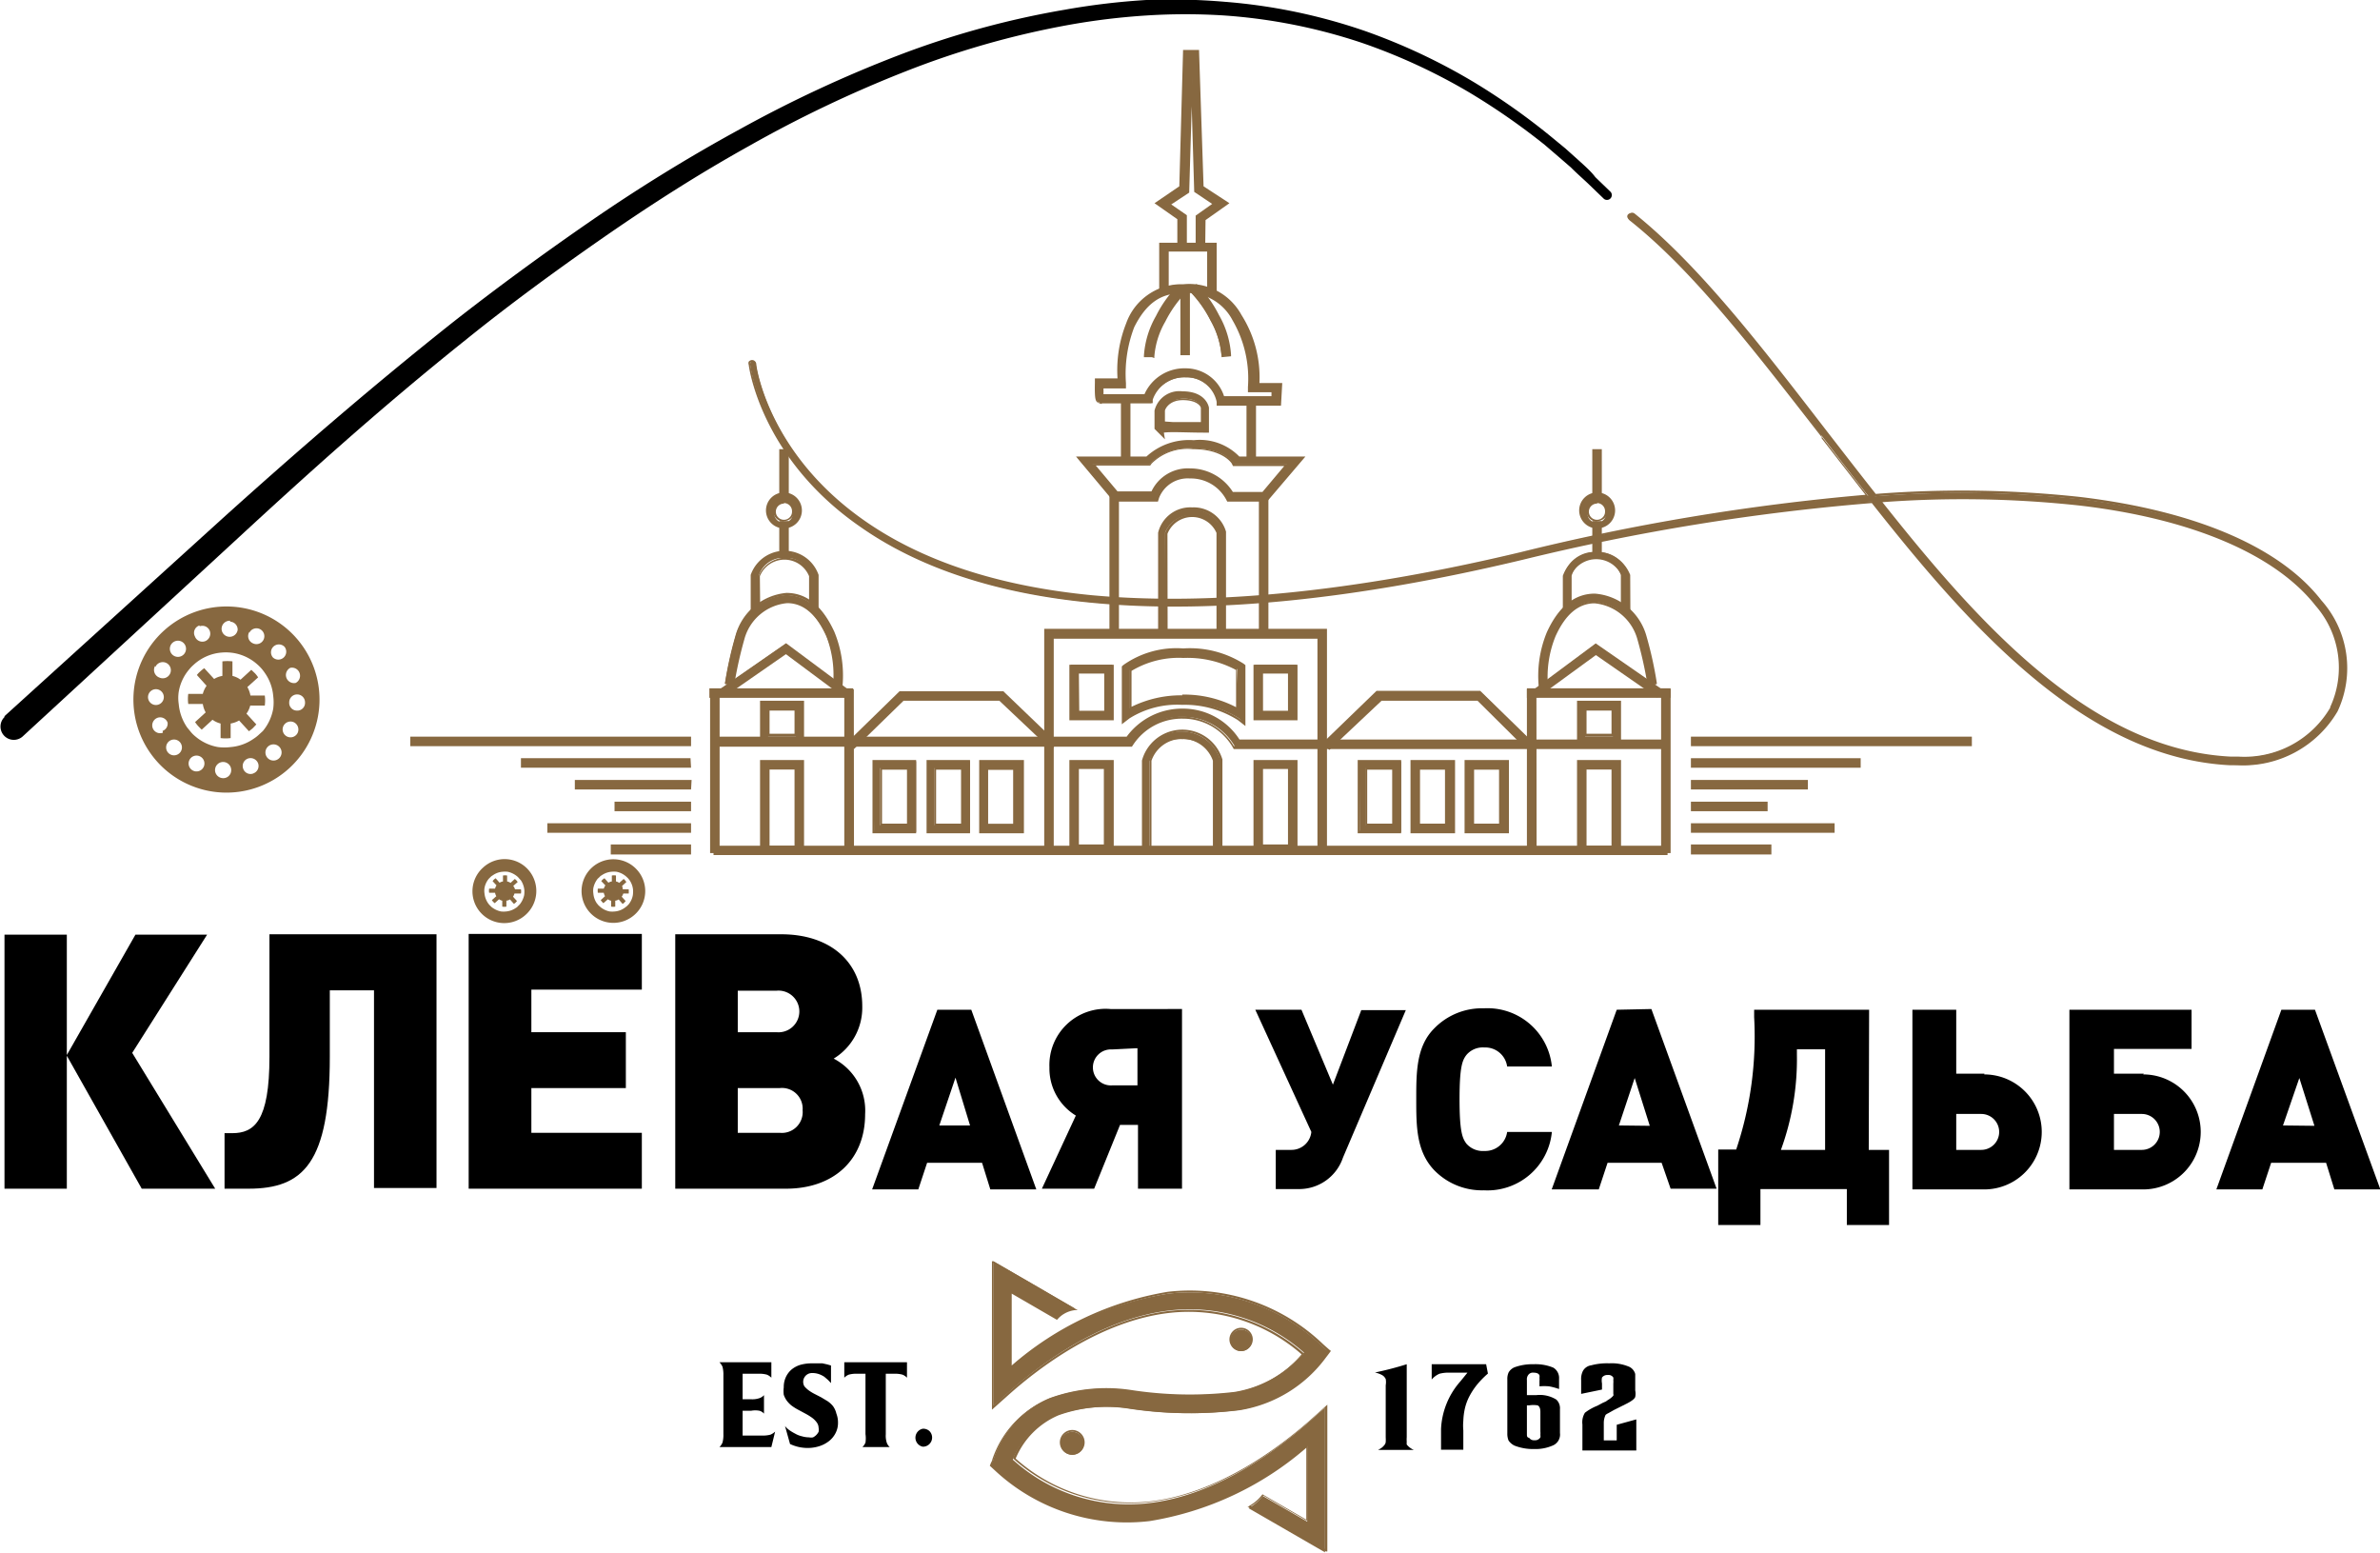 <?xml version="1.0" encoding="UTF-8"?> <svg xmlns="http://www.w3.org/2000/svg" viewBox="0 0 132.49 86.44"> <defs> <style>.cls-1{fill:#876840;}</style> </defs> <g id="Слой_2" data-name="Слой 2"> <g id="Layer_3" data-name="Layer 3"> <polygon points="11.53 52.02 7.54 52.02 3.72 58.72 3.72 52.02 0.25 52.02 0.25 66.16 3.72 66.16 3.72 58.76 7.89 66.16 11.98 66.16 7.36 58.6 11.53 52.02"></polygon> <path d="M15,58.82c0,3.59-.85,4.25-2.08,4.25h-.42v3.09h1.33c3.06,0,4.53-1.43,4.53-7.34v-3.7h2.46v11h3.48V52H15Z"></path> <polygon points="26.09 66.16 35.73 66.16 35.73 63.05 29.58 63.05 29.58 60.56 34.84 60.56 34.84 57.45 29.58 57.45 29.58 55.08 35.73 55.08 35.73 51.98 26.09 51.98 26.09 66.16"></polygon> <path d="M46.41,58.92A3.32,3.32,0,0,0,48,56c0-2.43-1.75-4-4.51-4H37.59V66.16h6.16c2.68,0,4.41-1.62,4.41-4.15A3.26,3.26,0,0,0,46.41,58.92Zm-5.34-3.78h2.16a1.16,1.16,0,1,1,0,2.31H41.07Zm2.34,7.91H41.07V60.56h2.34a1.15,1.15,0,0,1,1.27,1.23A1.16,1.16,0,0,1,43.41,63.05Z"></path> <path d="M52.18,56.2l-3.63,10h2.57l.49-1.48h3.06l.46,1.48h2.56l-3.62-10Zm.11,6.44.9-2.66L54,62.64Z"></path> <path d="M58.42,59.41a3.07,3.07,0,0,0,1.47,2.68L58,66.16h2.91l1.44-3.55h1v3.55h2.45v-10H61.82A3.13,3.13,0,0,0,58.42,59.41Zm4.9-1.07v2.07H61.9a1,1,0,0,1-1.06-1,1,1,0,0,1,1.06-1Z"></path> <path d="M74.2,60.37,72.45,56.2H69.88L73,63a1.11,1.11,0,0,1-1.11,1h-.87v2.18h1.36a2.57,2.57,0,0,0,2.38-1.75l3.5-8.21H75.78Z"></path> <path d="M82.63,58.3a1.23,1.23,0,0,1,1.27,1.06h2.49a3.6,3.6,0,0,0-3.78-3.24,3.71,3.71,0,0,0-2.77,1.12c-1,1-1,2.44-1,3.94s0,2.9,1,3.95a3.71,3.71,0,0,0,2.77,1.12A3.6,3.6,0,0,0,86.39,63H83.9a1.23,1.23,0,0,1-1.27,1.06,1.21,1.21,0,0,1-1-.41c-.22-.3-.38-.65-.38-2.47s.16-2.17.38-2.46A1.19,1.19,0,0,1,82.63,58.3Z"></path> <path d="M90,56.2l-3.62,10H89l.49-1.48H92.5L93,66.16h2.56l-3.63-10Zm.12,6.44L91,60l.84,2.66Z"></path> <path d="M104.05,56.2h-6.4v.42a19.71,19.71,0,0,1-1,7.36h-1v4.2H98v-2h4.81v2h2.35V64h-1.13ZM101.6,64H99.14a14.74,14.74,0,0,0,.89-5.32v-.28h1.57Z"></path> <path d="M110.47,59.76H108.9V56.2h-2.44v10h4a3.2,3.2,0,1,0,0-6.4ZM110.29,64H108.9V62h1.39a1,1,0,1,1,0,2Z"></path> <path d="M119.34,59.76h-1.66V58.38H122V56.2h-6.8v10h4.11a3.2,3.2,0,1,0,0-6.4ZM119.23,64h-1.55V62h1.55a1,1,0,0,1,0,2Z"></path> <path d="M128.87,56.2H127l-3.62,10h2.56l.49-1.48h3.06l.46,1.48h2.56Zm-1.78,6.44L128,60l.84,2.66Z"></path> <path class="cls-1" d="M16.43,35.44a5.18,5.18,0,1,0-.33,7.32A5.18,5.18,0,0,0,16.43,35.44Zm-.27,1.73a.45.45,0,0,1,.3.84.45.45,0,0,1-.3-.84ZM15.21,36a.44.44,0,0,1,.63,0,.44.44,0,0,1-.65.59A.44.44,0,0,1,15.21,36Zm-1.33-.78a.44.44,0,0,1,.58-.21.44.44,0,1,1-.37.8A.44.44,0,0,1,13.88,35.17Zm-1.07-.62a.44.44,0,0,1,.42.46.45.45,0,0,1-.89,0A.45.45,0,0,1,12.81,34.55Zm-1.7.26a.44.44,0,0,1,.57.26.45.45,0,0,1-.27.57.44.44,0,0,1-.56-.27A.43.43,0,0,1,11.11,34.81Zm-1.46.88a.45.45,0,0,1,.6.66.45.45,0,1,1-.6-.66Zm-1,1.38a.45.45,0,1,1,.22.59A.45.45,0,0,1,8.63,37.07Zm-.41,1.66a.44.44,0,0,1,.47-.42.44.44,0,1,1-.47.42Zm.83,2a.44.44,0,0,1-.57-.26.45.45,0,0,1,.27-.57.44.44,0,0,1,.56.27A.43.43,0,0,1,9.05,40.68ZM10,41.91a.44.44,0,1,1,0-.62A.44.44,0,0,1,10,41.91Zm1.34.77a.44.44,0,1,1-.8-.37.44.44,0,0,1,.8.37Zm1.07.63a.45.45,0,1,1,.46-.42A.44.44,0,0,1,12.4,43.31Zm1.69-.26a.43.43,0,0,1-.56-.26.44.44,0,0,1,.26-.57.45.45,0,0,1,.57.27A.44.44,0,0,1,14.09,43.05Zm.3-2.15a1.94,1.94,0,0,1-.27.21,2.6,2.6,0,0,1-1.29.47,2.74,2.74,0,0,1-.7,0A2.64,2.64,0,0,1,10.89,41a1.88,1.88,0,0,1-.25-.24l-.22-.27a2.7,2.7,0,0,1-.47-1.3,2.29,2.29,0,0,1,0-.69,2.58,2.58,0,0,1,.58-1.24,1.88,1.88,0,0,1,.24-.25,2.59,2.59,0,0,1,1.57-.69,2.63,2.63,0,0,1,1.94.62,2.77,2.77,0,0,1,.25.24,2.47,2.47,0,0,1,.21.27,2.6,2.6,0,0,1,.47,1.29,2.72,2.72,0,0,1,0,.7,2.66,2.66,0,0,1-.58,1.25Zm1.17,1.27a.45.45,0,1,1-.6-.66.45.45,0,0,1,.6.66Zm1-1.38a.44.44,0,1,1-.21-.59A.45.45,0,0,1,16.57,40.79Zm-.05-1.24a.43.43,0,0,1-.42-.46.44.44,0,1,1,.88,0A.43.43,0,0,1,16.52,39.55Z"></path> <path class="cls-1" d="M13.94,38.71a1.4,1.4,0,0,0-.17-.47l.6-.54a1.84,1.84,0,0,0-.17-.22l-.21-.2-.6.55a1.24,1.24,0,0,0-.45-.21l0-.81a2.6,2.6,0,0,0-.56,0l0,.81a1.28,1.28,0,0,0-.46.17l-.55-.6a1.74,1.74,0,0,0-.22.18,1.19,1.19,0,0,0-.19.2l.54.6a1.32,1.32,0,0,0-.21.45l-.81,0a2.1,2.1,0,0,0,0,.56l.81,0a1.38,1.38,0,0,0,.16.47l-.59.54a1.84,1.84,0,0,0,.17.22c.07.07.13.14.2.2l.6-.55a1.32,1.32,0,0,0,.45.21l0,.81a2.13,2.13,0,0,0,.56,0l0-.81a1.4,1.4,0,0,0,.47-.17l.55.6c.07-.06.15-.11.22-.18l.19-.2-.55-.6a1.32,1.32,0,0,0,.21-.45l.81,0a2.11,2.11,0,0,0,0-.56Z"></path> <path d="M.25,39.86l12.13-11c3.65-3.29,8-7.09,12.8-10.9,2.42-1.9,5-3.79,7.65-5.62s5.46-3.57,8.36-5.15a70.31,70.31,0,0,1,8.9-4.14A48.81,48.81,0,0,1,59.28.54,39.45,39.45,0,0,1,63.81,0,35.22,35.22,0,0,1,68.18.1,31.47,31.47,0,0,1,76,1.73a33.47,33.47,0,0,1,6.11,2.88,37.15,37.15,0,0,1,4.24,3l.79.65.67.6c.42.38.77.69,1,1l.85.82a.27.27,0,0,1-.37.39h0l-.84-.81c-.27-.26-.63-.57-1-.94l-.67-.58L86,8.07a37.7,37.7,0,0,0-4.2-2.92,32.68,32.68,0,0,0-6-2.77A30.87,30.87,0,0,0,68.13.86a33.86,33.86,0,0,0-4.28,0,38.22,38.22,0,0,0-4.43.54,48.09,48.09,0,0,0-9,2.57,68.55,68.55,0,0,0-8.75,4.17c-2.84,1.58-5.58,3.34-8.21,5.17S28.3,17,25.92,18.92c-4.78,3.82-9,7.64-12.64,11L1.25,41a.74.74,0,0,1-1-1.09Z"></path> <path class="cls-1" d="M92.82,41.61H68.72l0-.1a3.3,3.3,0,0,0-2.82-1.61A3.34,3.34,0,0,0,63,41.38l-.05.09h-23v-.38H62.76a3.72,3.72,0,0,1,3.09-1.56,3.67,3.67,0,0,1,3.09,1.7H92.82Z"></path> <path class="cls-1" d="M92.9,41.69H68.68l-.08-.14A3.2,3.2,0,0,0,65.85,40a3.24,3.24,0,0,0-2.76,1.44l-.08.12H39.86V41H62.72a3.83,3.83,0,0,1,3.13-1.56A3.74,3.74,0,0,1,69,41.16H92.9Zm-24.13-.16h24v-.22H68.9l0,0a3.61,3.61,0,0,0-3-1.67,3.68,3.68,0,0,0-3,1.53l0,0H40v.22h22.9l0,0a3.44,3.44,0,0,1,2.9-1.51,3.38,3.38,0,0,1,2.89,1.65Z"></path> <line class="cls-1" x1="92.75" y1="47.33" x2="39.8" y2="47.33"></line> <rect class="cls-1" x="39.8" y="47.25" width="52.95" height="0.15"></rect> <rect class="cls-1" x="39.8" y="47.14" width="52.95" height="0.38"></rect> <path class="cls-1" d="M92.83,47.59H39.72v-.52H92.83Zm-53-.15h52.8v-.22H39.87Z"></path> <path class="cls-1" d="M61.91,47.48h-2.3V42.37h2.3ZM60,47.11h1.54V42.75H60Z"></path> <path class="cls-1" d="M62,47.56H59.53V42.3H62Zm-2.3-.15h2.15v-5H59.68Zm1.93-.23h-1.7V42.67h1.7ZM60.06,47h1.39v-4.2H60.06Z"></path> <path class="cls-1" d="M72.16,47.48h-2.3V42.37h2.3Zm-1.92-.37h1.54V42.75H70.24Z"></path> <path class="cls-1" d="M72.23,47.56H69.78V42.3h2.45Zm-2.3-.15h2.15v-5H69.93Zm1.93-.23h-1.7V42.67h1.7ZM70.31,47H71.7v-4.2H70.31Z"></path> <path class="cls-1" d="M61.91,40h-2.3V37h2.3ZM60,39.63h1.54V37.41H60Z"></path> <path class="cls-1" d="M62,40.09H59.53V37H62Zm-2.3-.16h2.15V37.11H59.68Zm1.93-.22h-1.7V37.34h1.7Zm-1.55-.15h1.39V37.49H60.06Z"></path> <path class="cls-1" d="M72.16,40h-2.3V37h2.3Zm-1.92-.38h1.54V37.41H70.24Z"></path> <path class="cls-1" d="M72.23,40.09H69.78V37h2.45Zm-2.3-.16h2.15V37.11H69.93Zm1.93-.22h-1.7V37.34h1.7Zm-1.55-.15H71.7V37.49H70.31Z"></path> <polygon class="cls-1" points="73.79 47.35 73.42 47.35 73.42 35.47 58.58 35.47 58.58 47.24 58.2 47.24 58.2 35.09 73.79 35.09 73.79 47.35"></polygon> <path class="cls-1" d="M73.87,47.42h-.53V35.55H58.66V47.32h-.53V35H73.87Zm-.38-.15h.23V35.17H58.28v12h.22V35.4h15Z"></path> <path class="cls-1" d="M64,47.4h-.38V42.33a2.25,2.25,0,0,1,4.32,0v5.06H67.6v-5a1.77,1.77,0,0,0-1.79-1.25A1.75,1.75,0,0,0,64,42.37Z"></path> <path class="cls-1" d="M64.1,47.48h-.53V42.33a2.33,2.33,0,0,1,4.48-.06v5.15h-.53V42.34a1.81,1.81,0,0,0-3.42,0Zm-.37-.16H64v-5A1.83,1.83,0,0,1,65.81,41a1.86,1.86,0,0,1,1.86,1.3v0h0v4.94h.22v-5h0a2.18,2.18,0,0,0-4.17.05Z"></path> <polygon class="cls-1" points="46.95 38.73 43.71 36.32 40.33 38.66 40.12 38.35 43.72 35.85 47.17 38.42 46.95 38.73"></polygon> <path class="cls-1" d="M47,38.83l-3.25-2.42-3.4,2.36-.3-.44.06,0,3.65-2.53,3.56,2.65Zm-3.25-2.61,3.22,2.4.13-.18L43.71,36l-3.49,2.42.13.18Z"></path> <rect class="cls-1" x="43.45" y="25.09" width="0.38" height="2.63"></rect> <path class="cls-1" d="M43.91,27.8h-.53V25h.53Zm-.38-.15h.22V25.16h-.22Z"></path> <rect class="cls-1" x="43.45" y="29.07" width="0.38" height="1.92"></rect> <path class="cls-1" d="M43.91,31.07h-.53V29h.53Zm-.38-.15h.22V29.15h-.22Z"></path> <path class="cls-1" d="M43.64,29.33a.9.9,0,1,1,.9-.9.9.9,0,0,1-.9.9m0-1.42a.52.52,0,0,0-.52.52.52.52,0,1,0,1,0,.52.52,0,0,0-.52-.52"></path> <path class="cls-1" d="M43.64,29.41a1,1,0,1,1,1-1A1,1,0,0,1,43.64,29.41Zm0-1.8a.83.83,0,1,0,.83.82A.82.82,0,0,0,43.64,27.61Zm0,1.42a.6.6,0,1,1,.6-.6A.6.6,0,0,1,43.64,29Zm0-1a.45.45,0,1,0,.45.44A.45.45,0,0,0,43.64,28Z"></path> <rect class="cls-1" x="39.58" y="38.39" width="7.83" height="0.38"></rect> <path class="cls-1" d="M47.49,38.84h-8v-.53h8Zm-7.83-.15h7.68v-.23H39.66Z"></path> <path class="cls-1" d="M46.82,38.32l-.38,0A5.89,5.89,0,0,0,46,35.38c-.56-1.25-1.32-1.88-2.25-1.88a2.78,2.78,0,0,0-2.45,2.08,19,19,0,0,0-.56,2.53l-.38-.06a23.67,23.67,0,0,1,.58-2.6,3.17,3.17,0,0,1,2.81-2.33c1.09,0,2,.71,2.6,2.1a6.36,6.36,0,0,1,.44,3.1"></path> <path class="cls-1" d="M46.88,38.4l-.52-.07v-.07A6,6,0,0,0,46,35.41c-.55-1.22-1.28-1.84-2.18-1.84a2.72,2.72,0,0,0-2.38,2,22.47,22.47,0,0,0-.56,2.51v.08l-.52-.09V38a21.27,21.27,0,0,1,.58-2.61A3.24,3.24,0,0,1,43.78,33c1.13,0,2,.73,2.66,2.15a6.37,6.37,0,0,1,.45,3.14Zm-.35-.2.22,0a6.28,6.28,0,0,0-.44-3c-.62-1.37-1.47-2.06-2.53-2.06A3.08,3.08,0,0,0,41,35.48a20.5,20.5,0,0,0-.56,2.5l.22,0a19.41,19.41,0,0,1,.56-2.47,2.86,2.86,0,0,1,2.52-2.13c1,0,1.74.65,2.32,1.93A6.05,6.05,0,0,1,46.53,38.2Z"></path> <line class="cls-1" x1="39.8" y1="38.43" x2="39.8" y2="47.4"></line> <rect class="cls-1" x="39.72" y="38.43" width="0.15" height="8.97"></rect> <rect class="cls-1" x="39.61" y="38.43" width="0.38" height="8.97"></rect> <path class="cls-1" d="M40.06,47.48h-.53V38.36h.53Zm-.37-.16h.22V38.51h-.22Z"></path> <line class="cls-1" x1="47.27" y1="38.43" x2="47.27" y2="47.4"></line> <rect class="cls-1" x="47.19" y="38.43" width="0.15" height="8.97"></rect> <rect class="cls-1" x="47.08" y="38.43" width="0.38" height="8.97"></rect> <path class="cls-1" d="M47.54,47.48H47V38.36h.53Zm-.38-.16h.22V38.51h-.22Z"></path> <polygon class="cls-1" points="58.53 41.63 55.66 38.91 50.27 38.91 47.55 41.56 47.28 41.29 50.11 38.53 55.82 38.53 58.79 41.36 58.53 41.63"></polygon> <path class="cls-1" d="M58.53,41.74,55.63,39H50.3l-2.76,2.69-.37-.38,2.91-2.84h5.77l0,0,3,2.88Zm-8.3-2.91H55.7l0,0,2.81,2.67.15-.16-2.89-2.75H50.14l-2.75,2.68.16.16Z"></path> <path class="cls-1" d="M44.68,41.33h-2.3V39.1h2.3ZM42.76,41h1.55V39.48H42.76Z"></path> <path class="cls-1" d="M44.76,41.4H42.31V39h2.45Zm-2.3-.15h2.15V39.18H42.46ZM44.38,41H42.69V39.4h1.69Zm-1.54-.16h1.39V39.55H42.84Z"></path> <path class="cls-1" d="M44.68,47.52h-2.3V42.37h2.3Zm-1.92-.38h1.55V42.75H42.76Z"></path> <path class="cls-1" d="M44.76,47.59H42.31V42.3h2.45Zm-2.3-.15h2.15v-5H42.46Zm1.92-.22H42.69V42.67h1.69Zm-1.54-.15h1.39V42.83H42.84Z"></path> <path class="cls-1" d="M51,46.31h-2.3V42.37H51ZM49,45.93h1.54V42.75H49Z"></path> <path class="cls-1" d="M51,46.38H48.57V42.3H51Zm-2.3-.15h2.15V42.45H48.72ZM50.65,46H49V42.67h1.7Zm-1.55-.16h1.39v-3H49.1Z"></path> <path class="cls-1" d="M54,46.31H51.66V42.37H54ZM52,45.93h1.55V42.75H52Z"></path> <path class="cls-1" d="M54,46.38H51.58V42.3H54Zm-2.3-.15h2.15V42.45H51.73ZM53.65,46H52V42.67h1.69Zm-1.54-.16H53.5v-3H52.11Z"></path> <path class="cls-1" d="M56.89,46.31h-2.3V42.37h2.3ZM55,45.93h1.54V42.75H55Z"></path> <path class="cls-1" d="M57,46.38H54.51V42.3H57Zm-2.3-.15h2.14V42.45H54.67ZM56.59,46h-1.7V42.67h1.7ZM55,45.85h1.4v-3H55Z"></path> <path class="cls-1" d="M42.25,34h-.38v-1.9a1.79,1.79,0,0,1,1.82-1.33A1.81,1.81,0,0,1,45.5,32v1.9h-.37V32.05a1.43,1.43,0,0,0-1.44-1,1.42,1.42,0,0,0-1.45,1Z"></path> <path class="cls-1" d="M42.32,34h-.53v-2A2,2,0,0,1,45.57,32v2h-.53V32.07a1.48,1.48,0,0,0-2.74,0ZM42,33.87h.22V32.09a1.63,1.63,0,0,1,3-.11h0v1.85h.23V32h0a1.84,1.84,0,0,0-3.48.05Z"></path> <polygon class="cls-1" points="85.6 38.73 85.38 38.42 88.83 35.85 92.43 38.35 92.22 38.66 88.84 36.32 85.6 38.73"></polygon> <path class="cls-1" d="M85.59,38.83l-.32-.42.06,0,3.5-2.6,3.71,2.57-.3.44-3.4-2.36Zm-.1-.39.13.18,3.22-2.4,3.36,2.33.13-.18L88.83,36Z"></path> <rect class="cls-1" x="88.72" y="25.09" width="0.38" height="2.63"></rect> <path class="cls-1" d="M89.17,27.8h-.53V25h.53Zm-.37-.15H89V25.16H88.8Z"></path> <rect class="cls-1" x="88.72" y="29.07" width="0.38" height="1.92"></rect> <path class="cls-1" d="M89.17,31.07h-.53V29h.53Zm-.37-.15H89V29.15H88.8Z"></path> <path class="cls-1" d="M88.91,29.33a.9.9,0,0,1,0-1.8.9.9,0,0,1,0,1.8m0-1.42a.52.52,0,0,0-.52.52.52.52,0,1,0,1,0,.52.52,0,0,0-.52-.52"></path> <path class="cls-1" d="M88.91,29.41a1,1,0,1,1,1-1A1,1,0,0,1,88.91,29.41Zm0-1.8a.83.83,0,1,0,.82.82A.83.83,0,0,0,88.91,27.61Zm0,1.42a.6.6,0,1,1,.6-.6A.6.6,0,0,1,88.91,29Zm0-1a.45.45,0,1,0,.44.44A.45.45,0,0,0,88.91,28Z"></path> <rect class="cls-1" x="85.14" y="38.39" width="7.83" height="0.38"></rect> <path class="cls-1" d="M93,38.84h-8v-.53h8Zm-7.83-.15h7.68v-.23H85.21Z"></path> <path class="cls-1" d="M85.73,38.32a6.36,6.36,0,0,1,.44-3.1c.63-1.39,1.5-2.1,2.6-2.1a3.17,3.17,0,0,1,2.81,2.33,20.92,20.92,0,0,1,.57,2.6l-.37.06a20.84,20.84,0,0,0-.56-2.53,2.78,2.78,0,0,0-2.45-2.08c-.93,0-1.69.63-2.25,1.88a5.9,5.9,0,0,0-.41,2.89Z"></path> <path class="cls-1" d="M85.67,38.4v-.07a6.39,6.39,0,0,1,.44-3.14c.65-1.42,1.54-2.15,2.67-2.15a3.24,3.24,0,0,1,2.88,2.38A21.27,21.27,0,0,1,92.23,38v.08l-.52.09v-.08a22.47,22.47,0,0,0-.56-2.51,2.74,2.74,0,0,0-2.38-2c-.9,0-1.63.62-2.18,1.84a6,6,0,0,0-.41,2.84v.08Zm3.1-5.2c-1.06,0-1.91.69-2.53,2.06a6.12,6.12,0,0,0-.44,3l.22,0a6.08,6.08,0,0,1,.43-2.85c.57-1.28,1.35-1.93,2.32-1.93a2.87,2.87,0,0,1,2.52,2.13A19.41,19.41,0,0,1,91.85,38l.22,0a20.5,20.5,0,0,0-.56-2.5A3.08,3.08,0,0,0,88.77,33.2Z"></path> <line class="cls-1" x1="92.75" y1="38.43" x2="92.75" y2="47.4"></line> <rect class="cls-1" x="92.67" y="38.43" width="0.15" height="8.97"></rect> <rect class="cls-1" x="92.56" y="38.43" width="0.38" height="8.97"></rect> <path class="cls-1" d="M93,47.48h-.53V38.36H93Zm-.38-.16h.22V38.51h-.22Z"></path> <line class="cls-1" x1="85.28" y1="38.43" x2="85.28" y2="47.4"></line> <rect class="cls-1" x="85.2" y="38.43" width="0.15" height="8.97"></rect> <rect class="cls-1" x="85.09" y="38.43" width="0.38" height="8.97"></rect> <path class="cls-1" d="M85.54,47.48H85V38.36h.53Zm-.37-.16h.22V38.51h-.22Z"></path> <polygon class="cls-1" points="74.02 41.63 73.76 41.36 76.73 38.53 82.44 38.53 85.27 41.29 85 41.56 82.28 38.91 76.88 38.91 74.02 41.63"></polygon> <path class="cls-1" d="M74,41.74l-.37-.39,3-2.9h5.77l2.91,2.84-.37.38L82.25,39H76.91Zm-.15-.38.15.16,2.83-2.69h5.46L85,41.45l.16-.16-2.75-2.68H76.76Z"></path> <path class="cls-1" d="M90.16,41.33H87.87V39.1h2.29ZM88.24,41h1.55V39.48H88.24Z"></path> <path class="cls-1" d="M90.24,41.4H87.79V39h2.45Zm-2.3-.15h2.15V39.18H87.94ZM89.86,41H88.17V39.4h1.69Zm-1.54-.16h1.39V39.55H88.32Z"></path> <path class="cls-1" d="M90.16,47.52H87.87V42.37h2.29Zm-1.92-.38h1.55V42.75H88.24Z"></path> <path class="cls-1" d="M90.24,47.59H87.79V42.3h2.45Zm-2.3-.15h2.15v-5H87.94Zm1.92-.22H88.17V42.67h1.69Zm-1.54-.15h1.39V42.83H88.32Z"></path> <path class="cls-1" d="M83.9,46.31H81.6V42.37h2.3ZM82,45.93h1.54V42.75H82Z"></path> <path class="cls-1" d="M84,46.38H81.53V42.3H84Zm-2.3-.15h2.14V42.45H81.68ZM83.6,46H81.9V42.67h1.7Zm-1.54-.16h1.39v-3H82.06Z"></path> <path class="cls-1" d="M80.89,46.31h-2.3V42.37h2.3ZM79,45.93h1.55V42.75H79Z"></path> <path class="cls-1" d="M81,46.38H78.52V42.3H81Zm-2.3-.15h2.15V42.45H78.67ZM80.59,46H78.9V42.67h1.69Zm-1.54-.16h1.39v-3H79.05Z"></path> <path class="cls-1" d="M78,46.31h-2.3V42.37H78ZM76,45.93h1.54V42.75H76Z"></path> <path class="cls-1" d="M78,46.38H75.58V42.3H78Zm-2.29-.15h2.14V42.45H75.74ZM77.66,46H76V42.67h1.7Zm-1.55-.16H77.5v-3H76.11Z"></path> <path class="cls-1" d="M90.68,34H90.3v-1.9a1.55,1.55,0,0,0-2.88,0v1.82h-.37V32.05a1.77,1.77,0,0,1,1.81-1.33A1.81,1.81,0,0,1,90.68,32Z"></path> <path class="cls-1" d="M90.76,34h-.53v-2a1.35,1.35,0,0,0-1.37-.9,1.33,1.33,0,0,0-1.37.94V34H87V32.05A2,2,0,0,1,90.75,32Zm-.38-.16h.22V32h0a1.73,1.73,0,0,0-1.74-1.22,1.7,1.7,0,0,0-1.74,1.27v1.77h.23V32.09a1.63,1.63,0,0,1,3-.11h0Z"></path> <path class="cls-1" d="M64.88,35.33H64.5V29.65a1.91,1.91,0,0,1,3.63,0v5.67h-.38V29.65a1.56,1.56,0,0,0-2.89,0Z"></path> <path class="cls-1" d="M65,35.4h-.53V29.65a1.84,1.84,0,0,1,1.89-1.41,1.88,1.88,0,0,1,1.89,1.35v5.77h-.53v-5.7a1.48,1.48,0,0,0-2.73.05Zm-.38-.15h.22V29.69a1.63,1.63,0,0,1,3-.12h0v5.64h.22v-5.6h0a1.73,1.73,0,0,0-1.73-1.22,1.7,1.7,0,0,0-1.74,1.27Z"></path> <rect class="cls-1" x="61.83" y="27.65" width="0.38" height="7.58"></rect> <path class="cls-1" d="M62.29,35.31h-.53V27.57h.53Zm-.38-.16h.22V27.73h-.22Z"></path> <rect class="cls-1" x="70.16" y="27.65" width="0.38" height="7.58"></rect> <path class="cls-1" d="M70.61,35.31h-.53V27.57h.53Zm-.37-.16h.22V27.73h-.22Z"></path> <path class="cls-1" d="M70.49,27.84H68.37l-.06-.11a2.34,2.34,0,0,0-2.07-1.17,1.81,1.81,0,0,0-1.8,1.14l0,.14H62l-2-2.35H63.8a3.35,3.35,0,0,1,2.6-.91,2.94,2.94,0,0,1,2.5.91h3.56Zm-1.9-.38h1.73l1.33-1.6h-3l0-.1s-.48-.8-2.24-.8a3,3,0,0,0-2.36.82l-.05.08H60.82l1.34,1.6h2a2.17,2.17,0,0,1,2.1-1.28,2.73,2.73,0,0,1,2.35,1.28"></path> <path class="cls-1" d="M70.53,27.92H68.32l-.08-.15a2.23,2.23,0,0,0-2-1.14,1.71,1.71,0,0,0-1.72,1.09l-.06.2H62l-2.1-2.51h3.92a3.51,3.51,0,0,1,2.63-.91,3.08,3.08,0,0,1,2.54.91h3.68Zm-2.12-.16h2l1.85-2.2H68.86l0,0a2.9,2.9,0,0,0-2.44-.87,3.29,3.29,0,0,0-2.54.88l0,0H60.18L62,27.76h2.33l0-.08a1.85,1.85,0,0,1,1.87-1.2,2.39,2.39,0,0,1,2.14,1.22Zm1.94-.22h-1.8l0,0a2.67,2.67,0,0,0-2.29-1.24,2.09,2.09,0,0,0-2,1.23l0,.05H62.13l0,0-1.44-1.72H64l0-.05a2.94,2.94,0,0,1,2.42-.86c1.77,0,2.28.81,2.3.84l0,.07h3.09Zm-1.72-.16h1.65l1.21-1.44H68.64l-.07-.14S68.09,25,66.4,25a2.82,2.82,0,0,0-2.29.8l-.08.11H61l1.21,1.44h1.89a2.24,2.24,0,0,1,2.15-1.28A2.82,2.82,0,0,1,68.63,27.38Z"></path> <rect class="cls-1" x="62.47" y="22.26" width="0.38" height="3.42"></rect> <path class="cls-1" d="M62.93,25.75H62.4V22.18h.53Zm-.38-.15h.22V22.34h-.22Z"></path> <rect class="cls-1" x="69.47" y="22.26" width="0.38" height="3.42"></rect> <path class="cls-1" d="M69.92,25.75h-.53V22.18h.53Zm-.38-.15h.23V22.34h-.23Z"></path> <path class="cls-1" d="M71.23,22.5H67.79l0-.15A1.79,1.79,0,0,0,66,21a1.94,1.94,0,0,0-1.9,1.31l0,.13H61.3l0,0-.13-.05c-.11-.05-.18-.08-.15-1v-.19h1.27A7.21,7.21,0,0,1,62.76,18c.75-1.51,1.73-2.18,3-2.13h.06A3.23,3.23,0,0,1,69,17.56,6.5,6.5,0,0,1,70,21.38h1.27Zm-3.14-.38h2.76v-.37H69.56v-.2a6.32,6.32,0,0,0-.87-3.77,2.87,2.87,0,0,0-2.88-1.52h-.07c-1.12,0-2,.57-2.65,1.93a7.28,7.28,0,0,0-.46,3.16v.2h-1.3c0,.18,0,.36,0,.48h2.4A2.32,2.32,0,0,1,66,20.58a2.17,2.17,0,0,1,2.12,1.54"></path> <path class="cls-1" d="M71.31,22.58H67.73l0-.21A1.72,1.72,0,0,0,66,21a1.85,1.85,0,0,0-1.83,1.25l0,.19H61.33l0,.05-.17-.06c-.17-.08-.23-.15-.21-1.12v-.25h1.26A7.08,7.08,0,0,1,62.69,18a3.27,3.27,0,0,1,3-2.18h.19a3.31,3.31,0,0,1,3.23,1.71,6.47,6.47,0,0,1,1,3.79h1.27Zm-3.45-.16h3.3v-1H69.88v-.08A6.51,6.51,0,0,0,69,17.6,3.18,3.18,0,0,0,65.83,16h-.19c-1.2,0-2.1.67-2.81,2.09a6.93,6.93,0,0,0-.5,3.12v.08H61.06v.11c0,.9,0,.93.1,1l.08,0,0,0H64l0-.08a2,2,0,0,1,2-1.36,1.89,1.89,0,0,1,1.87,1.45Zm3.07-.22H68v-.05a2.08,2.08,0,0,0-2-1.5,2.25,2.25,0,0,0-2.14,1.4l0,0H61.29V22c0-.11,0-.29,0-.48v-.08h1.29v-.12a7.37,7.37,0,0,1,.47-3.2c.69-1.38,1.56-2,2.72-2h.07a2.94,2.94,0,0,1,2.94,1.55,6.57,6.57,0,0,1,.89,3.82v.13h1.29Zm-2.79-.15h2.64v-.22H69.47l0-.29a6.46,6.46,0,0,0-.86-3.72,2.81,2.81,0,0,0-2.83-1.49h-.06c-1.1,0-1.92.56-2.58,1.88a7.26,7.26,0,0,0-.46,3.12l0,.29H61.43v.32h2.28A2.43,2.43,0,0,1,66,20.5,2.24,2.24,0,0,1,68.14,22.05Z"></path> <path class="cls-1" d="M64.13,19.8h-.37a4.83,4.83,0,0,1,.66-2.17,6.86,6.86,0,0,1,1.21-1.7l.25.28a6.66,6.66,0,0,0-1.13,1.6,4.63,4.63,0,0,0-.62,2"></path> <path class="cls-1" d="M64.13,19.88h-.45V19.8a5.09,5.09,0,0,1,.67-2.21,6.67,6.67,0,0,1,1.23-1.72l.06,0,.35.39,0,.05a6.48,6.48,0,0,0-1.12,1.59,4.57,4.57,0,0,0-.61,1.95v.08Zm-.3-.15h.23a5.12,5.12,0,0,1,.62-2,7.79,7.79,0,0,1,1.1-1.57L65.63,16a7.42,7.42,0,0,0-1.14,1.63A5.19,5.19,0,0,0,63.83,19.73Z"></path> <path class="cls-1" d="M68,19.8a4.81,4.81,0,0,0-.62-2,6.49,6.49,0,0,0-1.14-1.6l.26-.28a6.86,6.86,0,0,1,1.21,1.7,4.83,4.83,0,0,1,.66,2.17Z"></path> <path class="cls-1" d="M68,19.88V19.8a4.75,4.75,0,0,0-.61-1.95,6.48,6.48,0,0,0-1.12-1.59l-.06-.05.36-.39.06,0a6.77,6.77,0,0,1,1.23,1.72,5.09,5.09,0,0,1,.67,2.21v.08ZM66.38,16.2a7.51,7.51,0,0,1,1.09,1.57,5,5,0,0,1,.63,2h.22a4.94,4.94,0,0,0-.65-2.06A7.42,7.42,0,0,0,66.53,16Z"></path> <rect class="cls-1" x="65.78" y="16.23" width="0.38" height="3.47"></rect> <path class="cls-1" d="M66.24,19.77h-.53V16.15h.53Zm-.38-.15h.22V16.3h-.22Z"></path> <polygon class="cls-1" points="67.66 16.23 67.28 16.23 67.28 13.96 64.99 13.96 64.99 16.17 64.61 16.17 64.61 13.58 67.66 13.58 67.66 16.23"></polygon> <path class="cls-1" d="M67.73,16.3H67.2V14H65.06v2.21h-.53V13.51h3.2Zm-.38-.15h.23V13.66H64.69V16.1h.22V13.88h2.44Z"></path> <polygon class="cls-1" points="67.02 13.82 66.64 13.82 66.64 12.02 67.61 11.32 66.53 10.62 66.32 3.23 66.11 10.62 65.08 11.32 66 11.96 66 13.72 65.62 13.72 65.62 12.16 64.41 11.31 65.73 10.41 65.95 2.85 66.69 2.85 66.91 10.41 68.28 11.31 67.02 12.21 67.02 13.82"></polygon> <path class="cls-1" d="M67.09,13.9h-.53V12l.92-.65-1-.67v0l-.14-4.76-.14,4.8-1,.66.87.6v1.87h-.53V12.2l-1.27-.89,1.38-.94.21-7.59h.89v.07L67,10.37l1.44.94-1.33.94Zm-.38-.15h.23V12.17l1.21-.86-1.32-.86v0l-.21-7.48H66l-.21,7.52-1.26.86,1.15.81v1.52h.22V12l-1-.68L66,10.57l.21-7.34h.15l.22,7.35,1.14.74-1,.74Z"></path> <path class="cls-1" d="M64.77,24.26l-.41-.41,0-.09v-.91a1.35,1.35,0,0,1,1.47-1c1.26,0,1.4.82,1.41.85V24h-.2c-.92,0-2-.06-2.31,0Zm.49-.69c.36,0,.88,0,1.64,0v-.87s-.11-.51-1-.51-1.1.65-1.1.65v.7h.49"></path> <path class="cls-1" d="M64.85,24.45l-.58-.58,0-.13v-.89a1.42,1.42,0,0,1,1.55-1.07c1.33,0,1.48.88,1.48.92v1.38h-.28c-.91,0-1.84-.06-2.23,0Zm-.4-.62.25.25v-.2h.07c.34,0,1.34,0,2.32,0h.11V22.71s-.13-.78-1.33-.78a1.29,1.29,0,0,0-1.4.93v.91ZM67,23.69H66.9a20.08,20.08,0,0,0-2.12,0H64.7v-.78c0-.09.2-.72,1.18-.72.77,0,1,.34,1.09.5h0Zm-1.72-.2c.37,0,.88,0,1.57,0v-.78c0-.09-.21-.44-1-.44s-1,.53-1,.59v.6Z"></path> <path class="cls-1" d="M69.26,40.26,69,40a5.5,5.5,0,0,0-3.14-.86,5.12,5.12,0,0,0-3,.76l-.3.23v-3l.06-.06a5.12,5.12,0,0,1,3.28-.9,5.57,5.57,0,0,1,3.31.84l.08.06Zm-3.45-1.48a6.2,6.2,0,0,1,3.07.75V37.25a5.63,5.63,0,0,0-3-.71,5.09,5.09,0,0,0-3,.76v2.13a6.06,6.06,0,0,1,2.91-.65"></path> <path class="cls-1" d="M69.33,40.41l-.42-.33a5.54,5.54,0,0,0-3.1-.85,5,5,0,0,0-2.93.75l-.43.33V37.09l.09-.08a5.12,5.12,0,0,1,3.33-.92,5.61,5.61,0,0,1,3.36.85l.1.08Zm-3.52-1.33A5.64,5.64,0,0,1,69,40l.18.14v-3l0,0a5.6,5.6,0,0,0-3.27-.82,5,5,0,0,0-3.23.88l0,0V40l.18-.14A5.15,5.15,0,0,1,65.81,39.08Zm3.15.58-.12-.06a6,6,0,0,0-3-.75,6,6,0,0,0-2.87.64l-.11.07v-2.3l0,0a5.07,5.07,0,0,1,3-.78,5.66,5.66,0,0,1,3,.73l0,0Zm-3.15-1a6.26,6.26,0,0,1,3,.7V37.29a5.72,5.72,0,0,0-2.93-.67,5.1,5.1,0,0,0-2.89.72v2A6.22,6.22,0,0,1,65.81,38.7Z"></path> <rect class="cls-1" x="22.92" y="41.07" width="15.48" height="0.38"></rect> <path class="cls-1" d="M38.47,41.53H22.84V41H38.47ZM23,41.37H38.32v-.22H23Z"></path> <rect class="cls-1" x="29.11" y="42.28" width="9.29" height="0.38"></rect> <path class="cls-1" d="M38.47,42.73H29V42.2h9.44Zm-9.28-.15h9.13v-.22H29.19Z"></path> <rect class="cls-1" x="32.04" y="43.49" width="6.35" height="0.38"></rect> <path class="cls-1" d="M38.47,43.94H32v-.53h6.5Zm-6.35-.15h6.2v-.23h-6.2Z"></path> <rect class="cls-1" x="34.29" y="44.69" width="4.11" height="0.38"></rect> <path class="cls-1" d="M38.47,45.15H34.21v-.53h4.26ZM34.36,45h4v-.22h-4Z"></path> <rect class="cls-1" x="30.55" y="45.9" width="7.85" height="0.38"></rect> <path class="cls-1" d="M38.47,46.35h-8v-.53h8Zm-7.84-.15h7.69V46H30.63Z"></path> <rect class="cls-1" x="34.07" y="47.11" width="4.32" height="0.38"></rect> <path class="cls-1" d="M38.47,47.56H34V47h4.47Zm-4.32-.15h4.17v-.23H34.15Z"></path> <rect class="cls-1" x="94.21" y="41.07" width="15.48" height="0.38"></rect> <path class="cls-1" d="M109.77,41.53H94.13V41h15.64Zm-15.48-.16h15.32v-.22H94.29Z"></path> <rect class="cls-1" x="94.21" y="42.28" width="9.29" height="0.38"></rect> <path class="cls-1" d="M103.58,42.73H94.13V42.2h9.45Zm-9.29-.15h9.13v-.22H94.29Z"></path> <rect class="cls-1" x="94.21" y="43.49" width="6.35" height="0.38"></rect> <path class="cls-1" d="M100.64,43.94H94.13v-.53h6.51Zm-6.35-.15h6.2v-.23h-6.2Z"></path> <rect class="cls-1" x="94.21" y="44.69" width="4.11" height="0.38"></rect> <path class="cls-1" d="M98.4,45.15H94.13v-.53H98.4ZM94.29,45h3.95v-.22H94.29Z"></path> <rect class="cls-1" x="94.21" y="45.9" width="7.85" height="0.38"></rect> <path class="cls-1" d="M102.13,46.35h-8v-.53h8Zm-7.84-.15H102V46H94.29Z"></path> <rect class="cls-1" x="94.21" y="47.11" width="4.32" height="0.38"></rect> <path class="cls-1" d="M98.61,47.56H94.13V47h4.48Zm-4.32-.15h4.17v-.23H94.29Z"></path> <path class="cls-1" d="M124.16,42.49h0c-7.77-.4-14-7.15-19.88-14.59a123.74,123.74,0,0,0-19.49,3.21c-9.33,2.23-17.41,3-24,2.41-5.27-.51-9.61-1.93-12.89-4.24-5.51-3.86-6.14-8.94-6.14-9a.15.15,0,0,1,.14-.17.16.16,0,0,1,.17.14s.63,5,6,8.77c3.24,2.27,7.53,3.67,12.75,4.17,6.55.63,14.58-.18,23.88-2.4A124.55,124.55,0,0,1,104,27.6c-.87-1.1-1.72-2.21-2.57-3.32-3.66-4.74-7.11-9.22-10.72-12.08A.16.16,0,1,1,90.9,12c3.65,2.89,7.11,7.38,10.78,12.14.89,1.16,1.79,2.33,2.7,3.48a61.85,61.85,0,0,1,11.41.16c6.32.76,11.08,2.79,13.38,5.74a5.58,5.58,0,0,1,.89,6.08,6.1,6.1,0,0,1-5.9,2.94M104.62,27.88c5.79,7.31,11.94,13.9,19.51,14.29h.05c2.54.12,4.64-.91,5.6-2.77a5.27,5.27,0,0,0-.86-5.73c-2.25-2.88-6.93-4.88-13.17-5.62a60.54,60.54,0,0,0-11.13-.17"></path> <path class="cls-1" d="M129,33.62c-2.26-2.9-7-4.9-13.22-5.65a60.67,60.67,0,0,0-11.14-.17h-.15l.09.11c5.32,6.72,11.66,13.92,19.57,14.33h.44a5.7,5.7,0,0,0,5.28-2.82A5.36,5.36,0,0,0,129,33.62Zm.73,5.75a5.54,5.54,0,0,1-5.14,2.74h-.43c-7.81-.4-14.09-7.5-19.37-14.16a60.48,60.48,0,0,1,11,.19c6.22.73,10.88,2.72,13.12,5.58A5.23,5.23,0,0,1,129.71,39.37Z"></path> <path class="cls-1" d="M129.23,33.42c-2.32-3-7.09-5-13.43-5.76a61.47,61.47,0,0,0-11.38-.17c-.91-1.15-1.82-2.33-2.69-3.45C98.06,19.28,94.6,14.78,91,11.89a.22.22,0,0,0-.17-.05.24.24,0,0,0-.16.09.22.22,0,0,0-.05.17.26.26,0,0,0,.09.16c3.6,2.85,7,7.33,10.7,12.07l0,.07,2.44,3.14a124.44,124.44,0,0,0-19.19,3.19c-9.29,2.22-17.32,3-23.86,2.4-5.2-.5-9.47-1.9-12.7-4.17-5.3-3.71-6-8.51-6-8.71a.24.24,0,0,0-.09-.16.22.22,0,0,0-.17-.05.26.26,0,0,0-.16.09.22.22,0,0,0,0,.17c0,.05.64,5.16,6.18,9,3.29,2.32,7.64,3.75,12.93,4.25,6.6.64,14.68-.17,24-2.4A123.88,123.88,0,0,1,104.2,28c5.41,6.85,11.86,14.17,19.91,14.59h.44a6.08,6.08,0,0,0,5.58-3A5.66,5.66,0,0,0,129.23,33.42Zm.76,6.09a6,6,0,0,1-5.83,2.91h0c-8-.41-14.43-7.73-19.82-14.55l0,0h0A122.33,122.33,0,0,0,84.73,31c-9.32,2.23-17.39,3-24,2.4-5.26-.5-9.58-1.92-12.86-4.22-5.47-3.85-6.1-8.89-6.11-8.94a.14.14,0,0,1,0-.06.09.09,0,0,1,.06,0l.06,0a.09.09,0,0,1,0,.06c0,.2.69,5.07,6,8.82,3.25,2.28,7.55,3.69,12.78,4.19,6.55.63,14.6-.18,23.91-2.4a124,124,0,0,1,19.3-3.2h.15l-.09-.12c-.85-1.07-1.7-2.18-2.53-3.25l0-.07C97.82,19.49,94.37,15,90.75,12.14a.09.09,0,0,1,0-.12l.06,0,.06,0c3.63,2.88,7.09,7.37,10.76,12.13.86,1.12,1.79,2.32,2.7,3.48l0,0h0a61.64,61.64,0,0,1,11.39.16c6.3.75,11,2.78,13.33,5.71A5.51,5.51,0,0,1,130,39.51Z"></path> <path class="cls-1" d="M58.83,73.39l-2.56-1.47v4.16A17.57,17.57,0,0,1,65.05,72a10.59,10.59,0,0,1,8.53,2.9l.35.31c-.1.12-.19.24-.28.37a7.34,7.34,0,0,1-4.77,2.91,22.18,22.18,0,0,1-6.06-.09,8.31,8.31,0,0,0-4,.37,4.51,4.51,0,0,0-2.44,2.47,9.6,9.6,0,0,0,7.5,2.43c3.82-.42,7.18-2.92,9.05-4.59l.83-.74v8.06l-4.26-2.46a2.43,2.43,0,0,0,.79-.68l2.48,1.43V80.48A17.74,17.74,0,0,1,64,84.61a10.64,10.64,0,0,1-8.53-2.91l-.26-.23.12-.32a5.57,5.57,0,0,1,3.12-3.34,9.2,9.2,0,0,1,4.49-.45,21.51,21.51,0,0,0,5.79.11,6.39,6.39,0,0,0,3.86-2.19,9.63,9.63,0,0,0-7.41-2.35c-3.82.42-7.18,2.92-9.06,4.59l-.82.74V70.2l4.56,2.64a1.64,1.64,0,0,0-1,.55M69.09,74a.6.6,0,0,1,0,1.2.6.6,0,1,1,0-1.2m-9.4,5.69a.64.64,0,1,1-.64.64.64.64,0,0,1,.64-.64"></path> <path class="cls-1" d="M74,75.12l-.34-.3A10.7,10.7,0,0,0,65,71.9,17.6,17.6,0,0,0,56.32,76V72l2.52,1.46,0,0a1.54,1.54,0,0,1,1-.54H60l-.15-.08-2.37-1.38-2.18-1.26-.08,0v8.26l.08-.07.83-.74c1.71-1.53,5.15-4.15,9-4.58a9.54,9.54,0,0,1,7.33,2.31,6.25,6.25,0,0,1-3.79,2.13,21.76,21.76,0,0,1-5.77-.11,9.12,9.12,0,0,0-4.52.45,5.58,5.58,0,0,0-3.14,3.38c0,.06-.05.13-.08.2l-.06.15,0,0,.25.23A10.77,10.77,0,0,0,64,84.66a17.61,17.61,0,0,0,8.72-4.08v4l-2.32-1.34-.12-.07,0,0a2.35,2.35,0,0,1-.68.61l-.16.1.07,0,2.3,1.34,2,1.13.08,0V78.18l-.32.29-.59.53c-1.71,1.52-5.15,4.14-9,4.57a9.6,9.6,0,0,1-7.44-2.39,4.48,4.48,0,0,1,2.39-2.41,8.11,8.11,0,0,1,4-.37,22.32,22.32,0,0,0,6.08.09,7.42,7.42,0,0,0,4.8-2.93l.13-.17.15-.2,0,0Zm-.22.2-.14.17a7.24,7.24,0,0,1-4.73,2.9,22.1,22.1,0,0,1-6.05-.09,8.14,8.14,0,0,0-4,.38,4.54,4.54,0,0,0-2.47,2.49v0l0,0a9.67,9.67,0,0,0,7.54,2.44c3.7-.41,7-2.72,9.08-4.6l.59-.53.15-.13v7.86l-1.88-1.09-2.23-1.29,0,0a2.54,2.54,0,0,0,.68-.59l0,0,2.39,1.38.08,0V80.37l-.09.07A17.63,17.63,0,0,1,64,84.56a10.67,10.67,0,0,1-8.5-2.9l-.23-.2,0-.09c0-.06.05-.13.07-.2a5.5,5.5,0,0,1,3.08-3.31,9.08,9.08,0,0,1,4.48-.45,21.56,21.56,0,0,0,5.8.11,6.39,6.39,0,0,0,3.88-2.2l0,0,0,0a9.69,9.69,0,0,0-7.45-2.36c-3.9.43-7.36,3.07-9.08,4.6l-.74.66V70.29l2.11,1.22,2.24,1.3a1.8,1.8,0,0,0-.86.52L56.3,71.87l-.08,0v4.35l.08-.06A17.5,17.5,0,0,1,65.05,72a10.61,10.61,0,0,1,8.5,2.89l.31.28Z"></path> <path class="cls-1" d="M59,80.28a.69.69,0,1,0,.69-.69A.69.69,0,0,0,59,80.28Zm1.28,0a.59.59,0,0,1-.59.59.6.6,0,0,1-.59-.59.59.59,0,0,1,.59-.59A.58.58,0,0,1,60.28,80.28Z"></path> <path class="cls-1" d="M69.74,74.55a.65.65,0,1,0-.65.65A.66.66,0,0,0,69.74,74.55Zm-1.2,0a.55.55,0,1,1,.55.55A.55.55,0,0,1,68.54,74.55Z"></path> <path d="M42.43,79.9H41.34V78.52h.47a1.25,1.25,0,0,1,.47,0,.53.53,0,0,1,.25.16V77.65a.59.59,0,0,1-.26.17,1.21,1.21,0,0,1-.45.06h-.48V76.46h.88a1.55,1.55,0,0,1,.47.05.74.74,0,0,1,.25.17v-.86H40.05a.85.85,0,0,1,.17.25,1.7,1.7,0,0,1,.05.47v3.28a1.6,1.6,0,0,1-.05.47.74.74,0,0,1-.17.25h2.89l.21-.86a.9.9,0,0,1-.26.17A1.62,1.62,0,0,1,42.43,79.9Z"></path> <path d="M46.37,78.26a1.38,1.38,0,0,0-.31-.28l-.35-.21-.37-.19a2.39,2.39,0,0,1-.34-.21,1.49,1.49,0,0,1-.22-.21.49.49,0,0,1,.42-.74,1.14,1.14,0,0,1,.39.06,1.4,1.4,0,0,1,.3.15l.21.18.16.17V76l-.21-.06-.27-.06-.3,0-.3,0a2.37,2.37,0,0,0-.61.08,1.4,1.4,0,0,0-.5.26,1.23,1.23,0,0,0-.32.42,1.31,1.31,0,0,0-.12.58,1.64,1.64,0,0,0,0,.41,1.29,1.29,0,0,0,.17.33,1.52,1.52,0,0,0,.25.26,2.84,2.84,0,0,0,.34.22l.41.22a3.48,3.48,0,0,1,.38.23,1.2,1.2,0,0,1,.28.27.53.53,0,0,1,.11.31.51.51,0,0,1,0,.22.7.7,0,0,1-.31.31.54.54,0,0,1-.22,0,1.44,1.44,0,0,1-.4-.06,1.37,1.37,0,0,1-.38-.15,2.63,2.63,0,0,1-.33-.2,1.22,1.22,0,0,1-.23-.22l.28,1a2.28,2.28,0,0,0,1,.22,2.08,2.08,0,0,0,.6-.09,1.71,1.71,0,0,0,.54-.27,1.33,1.33,0,0,0,.38-.44,1.23,1.23,0,0,0,.15-.61,1.35,1.35,0,0,0-.09-.5A1.14,1.14,0,0,0,46.37,78.26Z"></path> <path d="M47,76.68a.74.74,0,0,1,.25-.17,1.55,1.55,0,0,1,.47-.05h.46v3.36a1.7,1.7,0,0,1,0,.47.74.74,0,0,1-.17.25h1.52a.56.56,0,0,1-.17-.26,1.25,1.25,0,0,1-.05-.45V76.46h.46a1.55,1.55,0,0,1,.47.05.74.74,0,0,1,.25.17v-.86H47Z"></path> <path d="M51.37,79.52a.51.51,0,0,0,0,1,.51.51,0,0,0,.37-.15.51.51,0,0,0,0-.72A.51.51,0,0,0,51.37,79.52Z"></path> <path d="M78.31,80.4a1,1,0,0,1,0-.16,1.57,1.57,0,0,1,0-.25V75.93a17.94,17.94,0,0,1-1.77.46,1.4,1.4,0,0,1,.33.11.56.56,0,0,1,.17.11.71.71,0,0,1,.1.14,1,1,0,0,1,0,.35V80a2,2,0,0,1,0,.26.3.3,0,0,1-.06.15,1,1,0,0,1-.14.15,1.36,1.36,0,0,1-.23.14h2A1,1,0,0,1,78.31,80.4Z"></path> <path d="M79.7,75.93v.85a1.21,1.21,0,0,1,.43-.32,1.93,1.93,0,0,1,.56-.06h1l-.39.48a4.29,4.29,0,0,0-1.08,2.65v1.16h1.24V79.61a2.85,2.85,0,0,1,0-.53,3.71,3.71,0,0,1,.09-.7,2.94,2.94,0,0,1,.22-.61,4,4,0,0,1,.42-.66,4.91,4.91,0,0,1,.64-.66l-.1-.52Z"></path> <path d="M86.47,76.12a2.59,2.59,0,0,0-1.1-.19,2.9,2.9,0,0,0-1.06.17.68.68,0,0,0-.33.29.88.88,0,0,0-.07.39v3a1,1,0,0,0,.07.4.86.86,0,0,0,.33.28,2.84,2.84,0,0,0,1.09.19,2.4,2.4,0,0,0,1.07-.21.66.66,0,0,0,.37-.68V78.43a.66.66,0,0,0-.2-.53,1.74,1.74,0,0,0-1.12-.25H85v-.84a.4.4,0,0,1,.08-.29.31.31,0,0,1,.29-.12q.27,0,.33.15a.4.4,0,0,1,0,.13,1.09,1.09,0,0,1,0,.19v.29a3.17,3.17,0,0,1,.53,0,3.62,3.62,0,0,1,.56.15v-.57A.67.67,0,0,0,86.47,76.12Zm-1.35,2.1a1.49,1.49,0,0,1,.48,0q.15.08.15.36v1.09a1.15,1.15,0,0,1,0,.2.33.33,0,0,1,0,.13.34.34,0,0,1-.33.16.31.31,0,0,1-.29-.13C85,80,85,79.94,85,79.8V78.22Z"></path> <path d="M90,79.3v.87h-.72v-1a1.05,1.05,0,0,1,.1-.42.64.64,0,0,1,.16-.1l.3-.17.7-.35c.3-.15.46-.28.49-.38a.9.9,0,0,0,0-.36v-.66c0-.09,0-.17,0-.24a.38.38,0,0,0-.06-.16.6.6,0,0,0-.33-.28,2.46,2.46,0,0,0-1.06-.17,3.41,3.41,0,0,0-1,.11.63.63,0,0,0-.46.31,1,1,0,0,0-.1.52v.76l1.16-.24V77a.88.88,0,0,1,0-.33.37.37,0,0,1,.33-.14.31.31,0,0,1,.3.14.47.47,0,0,1,0,.14,1,1,0,0,1,0,.19v.58a.17.17,0,0,1,0,.1,1.12,1.12,0,0,1-.3.24L89.4,78l-.18.08-.3.16a2.83,2.83,0,0,0-.69.39,1,1,0,0,0-.14.65v1.45h3V79Z"></path> <path class="cls-1" d="M28.57,49.31l.25-.22L28.75,49l-.09-.08-.24.22a.46.46,0,0,0-.19-.08l0-.33a.6.6,0,0,0-.23,0l0,.33a.49.49,0,0,0-.19.07l-.22-.25-.09.07-.08.09.22.24a.48.48,0,0,0-.08.18h-.33a.59.59,0,0,0,0,.23l.33,0a.49.49,0,0,0,.07.19l-.25.22.07.09.09.08.24-.22a.48.48,0,0,0,.18.08v.33a.59.59,0,0,0,.23,0v-.33a.48.48,0,0,0,.2-.07l.22.25.09-.07.08-.09-.22-.24a.71.71,0,0,0,.08-.18H29a.6.6,0,0,0,0-.23l-.33,0A.49.49,0,0,0,28.57,49.31Z"></path> <path class="cls-1" d="M26.9,48.28a1.77,1.77,0,1,0,2.38,2.62,1.78,1.78,0,0,0,.12-2.5A1.76,1.76,0,0,0,26.9,48.28Zm2.28,1.54a1.25,1.25,0,0,1-.25.52l-.1.1a.31.31,0,0,1-.11.09,1.12,1.12,0,0,1-.54.2,1.38,1.38,0,0,1-.29,0,1.23,1.23,0,0,1-.53-.25l-.1-.1a.87.87,0,0,1-.09-.11,1.15,1.15,0,0,1-.2-.55,1,1,0,0,1,0-.29,1.12,1.12,0,0,1,.24-.52l.1-.1a.47.47,0,0,1,.12-.09,1.08,1.08,0,0,1,.54-.2,1.43,1.43,0,0,1,.29,0,1.2,1.2,0,0,1,.52.25.47.47,0,0,1,.1.1L29,49a1.21,1.21,0,0,1,.19.54A1.51,1.51,0,0,1,29.18,49.82Z"></path> <path class="cls-1" d="M34.63,49.31l.24-.22L34.8,49a.6.6,0,0,0-.08-.08l-.25.22a.42.42,0,0,0-.18-.08v-.33a.59.59,0,0,0-.23,0v.33a.44.44,0,0,0-.19.07l-.22-.25-.1.07-.08.09.23.24a.76.76,0,0,0-.09.18h-.33a.87.87,0,0,0,0,.23l.33,0a.73.73,0,0,0,.07.19l-.24.22.07.09.08.08.25-.22a.37.37,0,0,0,.18.08l0,.33a.6.6,0,0,0,.23,0l0-.33a.44.44,0,0,0,.19-.07l.22.25a.35.35,0,0,0,.09-.07l.08-.09-.22-.24a.76.76,0,0,0,.09-.18H35a1.77,1.77,0,0,0,0-.23l-.33,0A.73.73,0,0,0,34.63,49.31Z"></path> <path class="cls-1" d="M35.45,48.4a1.77,1.77,0,1,0-.11,2.5A1.76,1.76,0,0,0,35.45,48.4Zm-.22,1.42a1.12,1.12,0,0,1-.24.52l-.1.1-.12.09a1.08,1.08,0,0,1-.54.2,1.41,1.41,0,0,1-.29,0,1.15,1.15,0,0,1-.52-.25l-.11-.1-.09-.11a1.14,1.14,0,0,1-.19-.55,1,1,0,0,1,0-.29,1.23,1.23,0,0,1,.24-.52l.11-.1a.31.31,0,0,1,.11-.09,1.12,1.12,0,0,1,.54-.2,1.38,1.38,0,0,1,.29,0,1.15,1.15,0,0,1,.52.25l.11.1.09.11a1.12,1.12,0,0,1,.2.54A1.51,1.51,0,0,1,35.23,49.82Z"></path> </g> </g> </svg> 